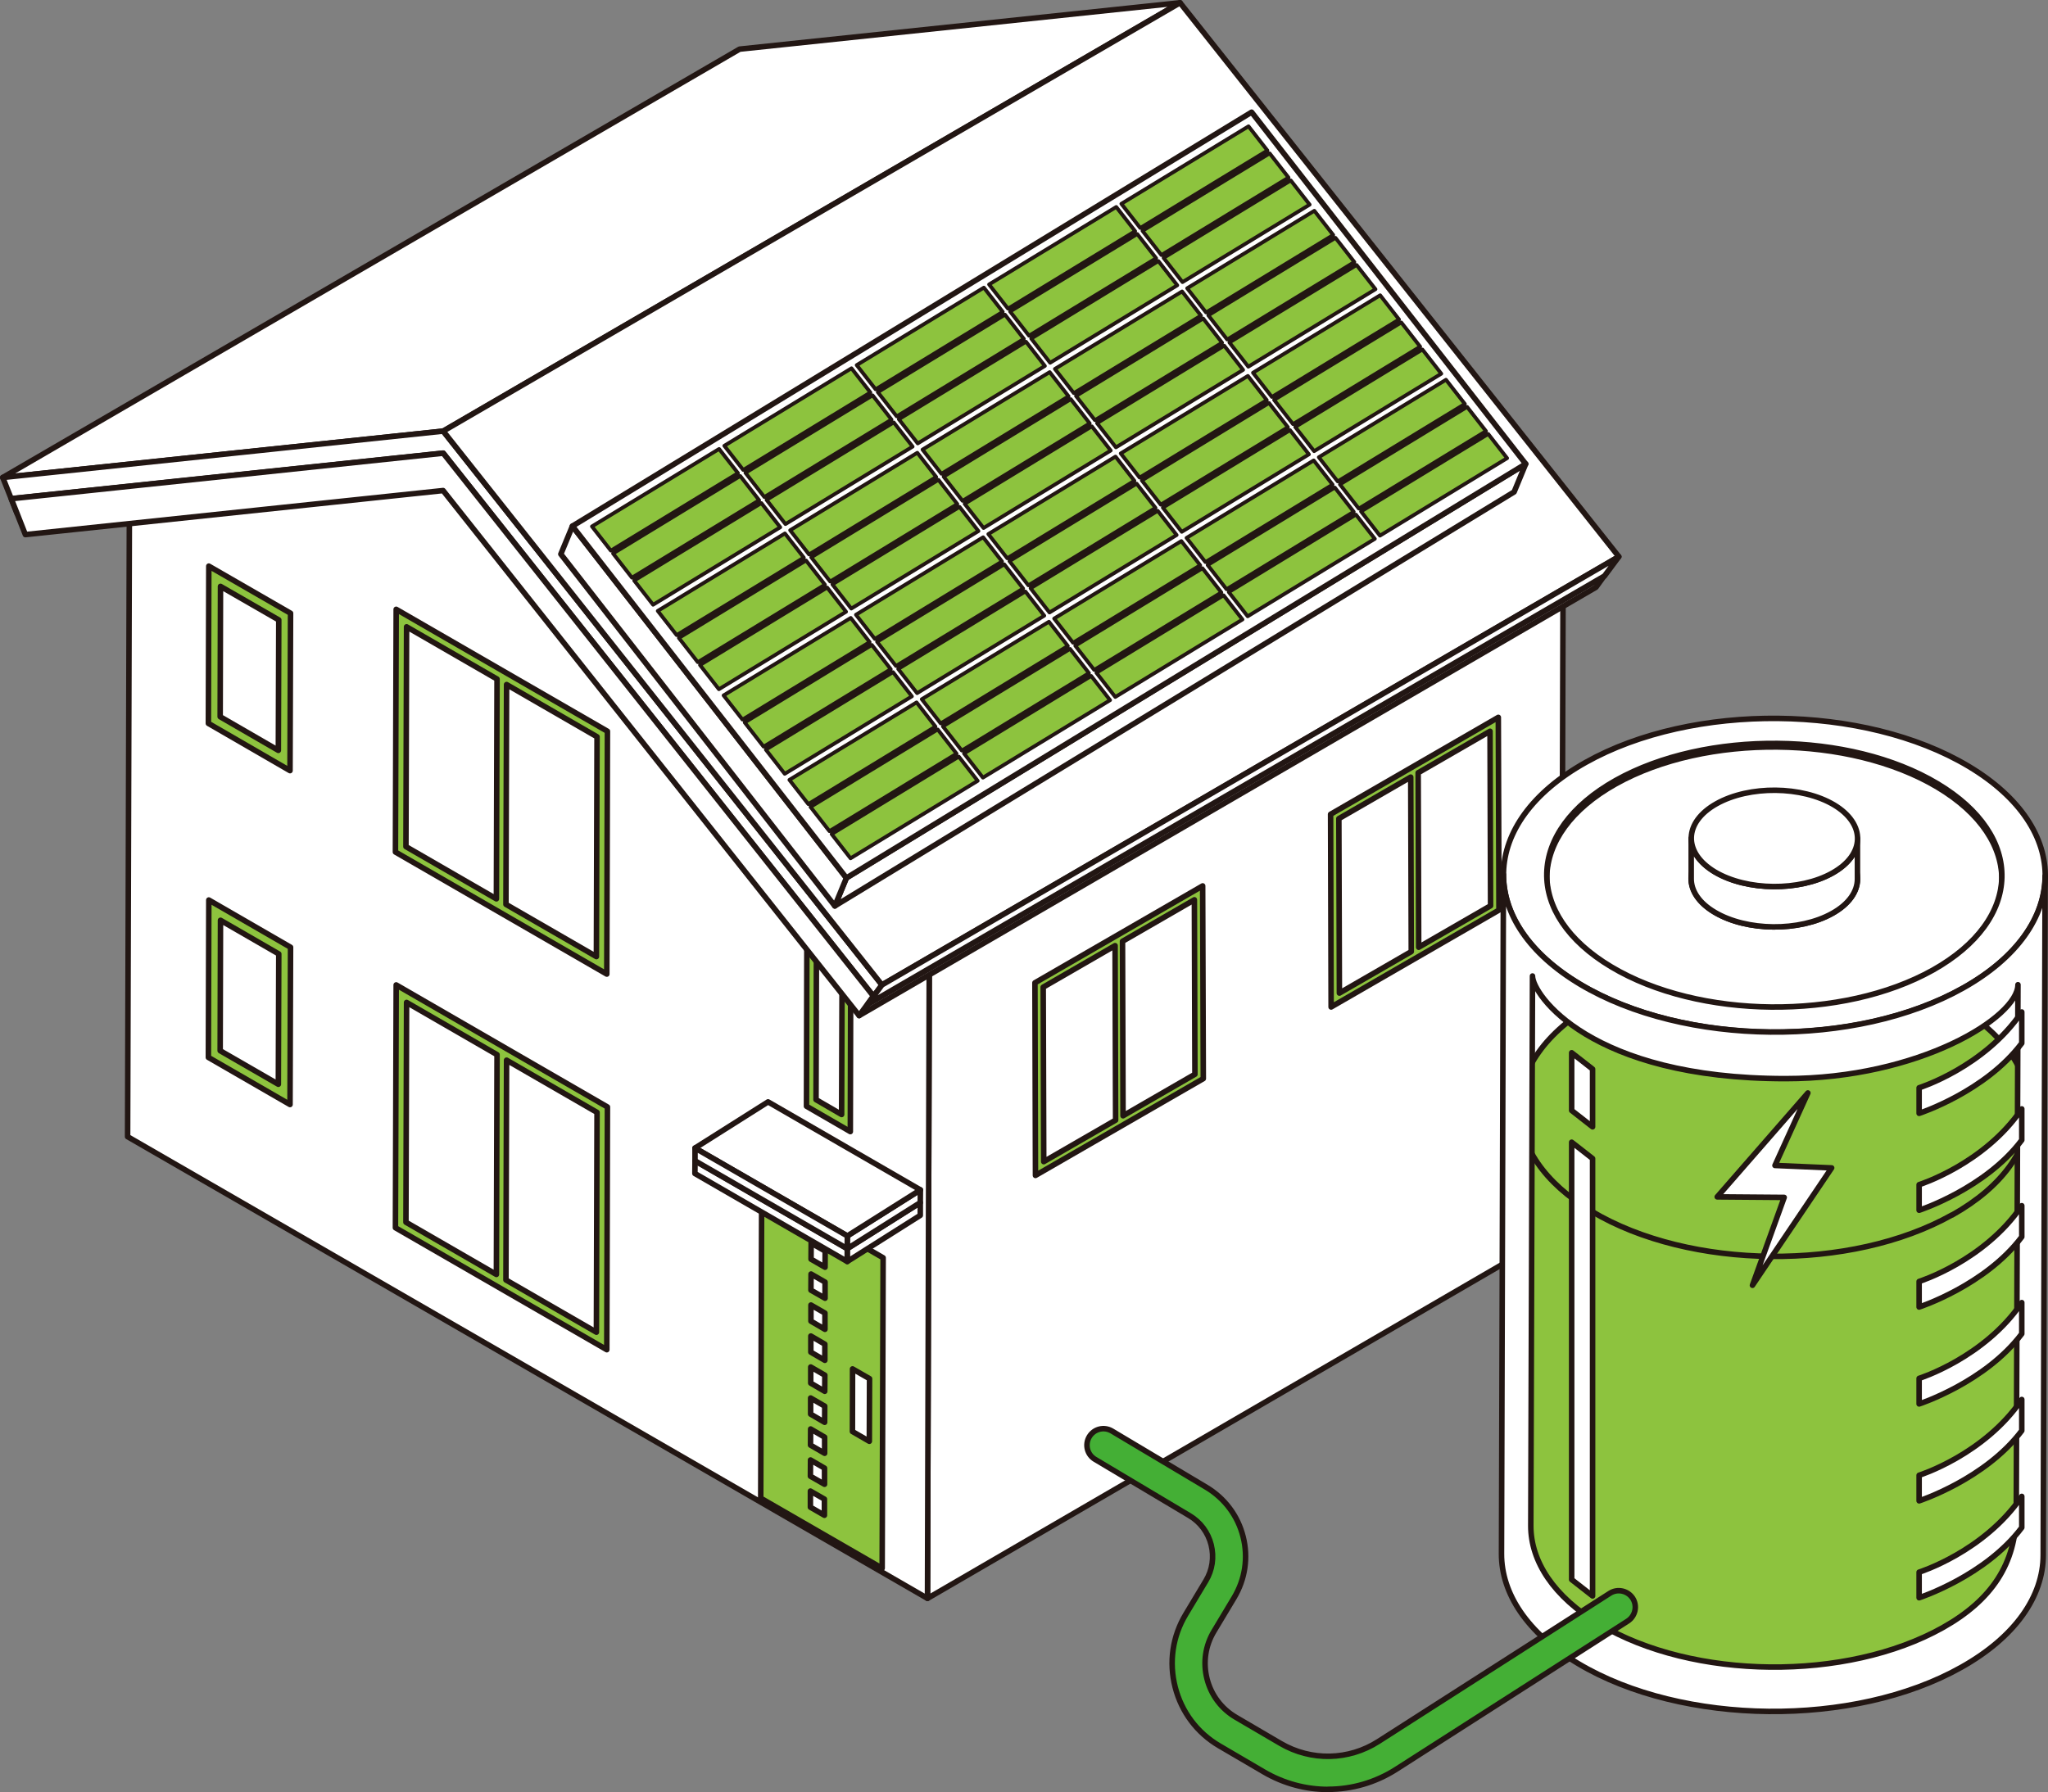 <?xml version="1.0" encoding="UTF-8"?>
<svg id="_レイヤー_2" data-name="レイヤー 2" xmlns="http://www.w3.org/2000/svg" xmlns:xlink="http://www.w3.org/1999/xlink" viewBox="0 0 192.92 168.86">
  <rect x="0" y="0" width="192.92" height="168.86" fill="#808080" stroke="none"/>
  <defs>
    <style>
      .cls-1 {
        isolation: isolate;
      }

      .cls-2, .cls-3, .cls-4, .cls-5, .cls-6 {
        stroke: #221613;
        stroke-linecap: round;
        stroke-linejoin: round;
      }

      .cls-2, .cls-3, .cls-4, .cls-6 {
        stroke-width: .52px;
      }

      .cls-2, .cls-7 {
        fill: #fff;
      }

      .cls-3 {
        fill: none;
      }

      .cls-4 {
        fill: #44af35;
      }

      .cls-5 {
        stroke-width: .35px;
      }

      .cls-5, .cls-6 {
        fill: #8dc33e;
      }

      .cls-8 {
        clip-path: url(#clippath);
      }
    </style>
    <clipPath id="clippath">
      <path class="cls-2" d="M144.36,91.96l-.16,51.81c0,3.33,2.14,6.68,6.47,9.26,8.8,5.26,23.27,5.41,32.33.33h0c4.6-2.58,6.92-6.02,6.93-10.85l.16-49.73c0,3.06-9.3,8.85-21.9,8.85-18.43,0-23.83-7.96-23.83-9.67Z"/>
    </clipPath>
  </defs>
  <g id="_レイヤー_1-2" data-name="レイヤー 1">
    <g>
      <g>
        <g class="cls-1">
          <polygon class="cls-2" points="87.54 89.12 147.24 54.42 147.07 115.9 87.37 150.6 87.54 89.12"/>
          <polygon class="cls-2" points="87.54 89.12 51.11 42.91 34.97 44.61 34.97 42.37 12.2 43.92 12.02 107.1 34.75 120.22 34.75 120.22 87.37 150.6 87.54 89.12"/>
        </g>
        <g>
          <polygon class="cls-6" points="80.14 89.59 80.1 106.62 75.97 104.23 76.01 87.2 80.14 89.59"/>
          <polygon class="cls-2" points="79.33 89.9 79.28 105.01 76.87 103.61 76.91 88.5 79.33 89.9"/>
        </g>
        <g>
          <polygon class="cls-6" points="57.22 104.3 57.16 127.17 37.25 115.68 37.32 92.8 57.22 104.3"/>
          <path class="cls-2" d="M47.72,99.89l8.52,4.92-.06,20.71-8.52-4.92.06-20.71ZM46.76,120.08l.06-20.71-8.52-4.92-.06,20.71,8.52,4.92Z"/>
        </g>
        <g>
          <polygon class="cls-6" points="57.22 68.9 57.16 91.78 37.25 80.28 37.32 57.41 57.22 68.9"/>
          <path class="cls-2" d="M47.72,64.5l8.52,4.92-.06,20.71-8.52-4.92.06-20.71ZM46.76,84.69l.06-20.71-8.52-4.92-.06,20.71,8.52,4.92Z"/>
        </g>
        <g>
          <polygon class="cls-6" points="97.49 92.6 97.54 110.75 113.35 101.63 113.29 83.47 97.49 92.6"/>
          <path class="cls-2" d="M105.09,105.54l-6.77,3.91-.05-16.44,6.77-3.91.05,16.44ZM112.56,101.22l-.05-16.44-6.77,3.91.05,16.44,6.77-3.91Z"/>
        </g>
        <g>
          <polygon class="cls-6" points="125.34 76.72 125.39 94.88 141.2 85.75 141.14 67.59 125.34 76.72"/>
          <path class="cls-2" d="M132.94,89.66l-6.77,3.91-.05-16.44,6.77-3.91.05,16.44ZM140.41,85.34l-.05-16.44-6.77,3.91.05,16.44,6.77-3.91Z"/>
        </g>
        <g class="cls-1">
          <polygon class="cls-2" points="111.16 .26 69.67 4.63 .26 44.99 41.75 40.62 111.16 .26"/>
          <polygon class="cls-2" points="151.12 54.25 81.72 94.61 80.93 95.69 150.34 55.33 151.12 54.25"/>
          <polygon class="cls-2" points="83.08 92.8 41.75 40.62 .26 44.99 1.6 48.36 1.34 47.7 1.05 46.98 41.75 42.69 82.27 93.85 81.73 94.63 83.08 92.8"/>
          <polygon class="cls-2" points="41.74 46.22 80.93 95.69 81.72 94.61 82.27 93.85 41.75 42.7 1.06 46.99 1.34 47.7 2.39 50.37 41.74 46.22"/>
          <polygon class="cls-2" points="111.16 .26 41.75 40.62 83.08 92.8 152.49 52.45 111.16 .26"/>
          <polygon class="cls-2" points="152.49 52.45 83.08 92.8 81.73 94.63 151.14 54.27 152.49 52.45"/>
        </g>
        <g>
          <polygon class="cls-6" points="19.67 53.34 19.63 68.16 27.32 72.61 27.37 57.78 19.67 53.34"/>
          <polygon class="cls-2" points="26.26 58.41 26.22 70.7 20.74 67.53 20.77 55.25 26.26 58.41"/>
        </g>
        <g>
          <polygon class="cls-6" points="19.67 84.8 19.63 99.63 27.32 104.07 27.37 89.25 19.67 84.8"/>
          <polygon class="cls-2" points="26.26 89.88 26.22 102.16 20.74 99 20.77 86.71 26.26 89.88"/>
        </g>
        <g>
          <polygon class="cls-6" points="71.75 111.9 71.66 141.16 83.1 147.76 83.19 118.51 71.75 111.9"/>
          <g>
            <polygon class="cls-2" points="76.41 117.12 76.4 118.64 77.72 119.4 77.73 117.88 76.41 117.12"/>
            <polygon class="cls-2" points="76.4 120.04 76.39 121.56 77.72 122.32 77.72 120.8 76.4 120.04"/>
            <polygon class="cls-2" points="76.39 122.96 76.39 124.48 77.71 125.25 77.71 123.72 76.39 122.96"/>
            <polygon class="cls-2" points="76.38 125.88 76.38 127.4 77.7 128.17 77.7 126.65 76.38 125.88"/>
            <polygon class="cls-2" points="76.37 128.8 76.37 130.32 77.69 131.09 77.7 129.57 76.37 128.8"/>
            <polygon class="cls-2" points="76.36 131.72 76.36 133.24 77.68 134.01 77.69 132.49 76.36 131.72"/>
            <polygon class="cls-2" points="76.36 134.64 76.35 136.16 77.68 136.93 77.68 135.41 76.36 134.64"/>
            <polygon class="cls-2" points="76.35 137.56 76.34 139.09 77.67 139.85 77.67 138.33 76.35 137.56"/>
            <polygon class="cls-2" points="76.34 140.49 76.34 142.01 77.66 142.77 77.66 141.25 76.34 140.49"/>
          </g>
          <polygon class="cls-2" points="80.31 128.98 80.3 134.88 81.89 135.8 81.91 129.9 80.31 128.98"/>
        </g>
        <g>
          <g class="cls-1">
            <polygon class="cls-2" points="79.81 117.65 79.81 118.86 86.69 114.51 86.69 113.31 79.81 117.65"/>
            <polygon class="cls-2" points="65.47 109.37 65.46 110.57 79.81 118.86 79.81 117.65 65.47 109.37"/>
          </g>
          <g class="cls-1">
            <polygon class="cls-2" points="79.82 116.45 79.81 117.65 86.69 113.31 86.7 112.11 79.82 116.45"/>
            <polygon class="cls-2" points="72.35 103.82 65.47 108.17 79.82 116.45 86.7 112.11 72.35 103.82"/>
            <polygon class="cls-2" points="65.47 108.17 65.47 109.37 79.81 117.65 79.82 116.45 65.47 108.17"/>
          </g>
        </g>
      </g>
      <g>
        <g>
          <path class="cls-2" d="M182.51,74.17c4.06,2.43,6.07,5.56,6.06,8.69v-.33c0-3.13-2.01-6.26-6.06-8.69-8.25-4.93-21.82-5.07-30.31-.31-4.31,2.42-6.49,5.64-6.5,8.87v.33c0-3.23,2.18-6.45,6.49-8.87,8.49-4.76,22.06-4.63,30.31.31Z"/>
          <path class="cls-2" d="M182.08,91.73c8.49-4.76,8.68-12.62.43-17.56-8.25-4.93-21.82-5.07-30.31-.31-8.49,4.76-8.68,12.62-.43,17.56,8.25,4.93,21.82,5.07,30.31.31ZM161.68,79.53c3.1-1.74,8.06-1.69,11.08.11,3.02,1.8,2.95,4.68-.16,6.42-3.1,1.74-8.06,1.69-11.08-.11-3.02-1.8-2.95-4.68.16-6.42Z"/>
          <path class="cls-2" d="M184.93,93.1c10.11-5.67,10.33-15.03.51-20.9-9.82-5.87-25.98-6.04-36.08-.36-10.11,5.67-10.34,15.03-.51,20.9,9.82,5.87,25.98,6.04,36.08.36ZM152.2,73.53c8.49-4.76,22.06-4.63,30.31.31,8.25,4.93,8.06,12.79-.43,17.56h0c-8.49,4.76-22.06,4.63-30.31-.31-8.25-4.93-8.06-12.79.43-17.56Z"/>
          <path class="cls-2" d="M172.6,86.06c1.58-.88,2.37-2.06,2.37-3.24v-3.8c0,1.18-.79,2.36-2.36,3.24-3.1,1.74-8.06,1.69-11.08-.11-1.48-.89-2.22-2.03-2.22-3.17v3.8c-.01,1.14.72,2.29,2.21,3.17,3.02,1.8,7.98,1.85,11.08.11Z"/>
          <path class="cls-2" d="M172.61,82.26c3.1-1.74,3.17-4.61.16-6.42-3.02-1.8-7.98-1.85-11.08-.11-3.1,1.74-3.17,4.61-.16,6.42,3.02,1.8,7.98,1.85,11.08.11Z"/>
          <path class="cls-2" d="M184.74,157.1c5.14-2.88,7.72-6.72,7.73-10.56l.18-64.01c-.01,3.84-2.6,7.68-7.73,10.56-10.11,5.67-26.26,5.51-36.08-.36-4.83-2.89-7.23-6.62-7.22-10.34l-.18,64.01c-.01,3.72,2.39,7.45,7.22,10.34,9.82,5.87,25.98,6.04,36.08.36Z"/>
          <g>
            <path class="cls-7" d="M144.36,91.96l-.16,51.81c0,3.33,2.14,6.68,6.47,9.26,8.8,5.26,23.27,5.41,32.33.33h0c4.6-2.58,6.92-6.02,6.93-10.85l.16-49.73c0,3.06-9.3,8.85-21.9,8.85-18.43,0-23.83-7.96-23.83-9.67Z"/>
            <g class="cls-8">
              <g>
                <path class="cls-6" d="M191.16,147.31v-44.37l-20.33.26-27.66.35-.03,44.5s5.94,10.98,23.21,10.98,24.81-11.72,24.81-11.72Z"/>
                <path class="cls-6" d="M183.89,114.48c9.51-5.34,9.72-14.14.48-19.67-9.24-5.53-24.44-5.68-33.95-.34-4.86,2.73-7.29,6.36-7.28,10,.02,3.48,2.28,6.96,6.79,9.66,9.24,5.53,24.44,5.68,33.95.34Z"/>
              </g>
            </g>
            <path class="cls-3" d="M144.36,91.96l-.16,51.81c0,3.33,2.14,6.68,6.47,9.26,8.8,5.26,23.27,5.41,32.33.33h0c4.6-2.58,6.92-6.02,6.93-10.85l.16-49.73c0,3.06-9.3,8.85-21.9,8.85-18.43,0-23.83-7.96-23.83-9.67Z"/>
          </g>
          <g>
            <path class="cls-2" d="M190.45,140.99c-3.53,5.21-9.67,7.14-9.67,7.14v2.41s6.23-2.03,9.67-6.61v-2.94Z"/>
            <path class="cls-2" d="M190.45,131.86c-3.53,5.21-9.67,7.14-9.67,7.14v2.41s6.23-2.03,9.67-6.61v-2.94Z"/>
            <path class="cls-2" d="M190.45,122.73c-3.53,5.21-9.67,7.14-9.67,7.14v2.41s6.23-2.03,9.67-6.61v-2.94Z"/>
            <path class="cls-2" d="M190.45,113.6c-3.53,5.21-9.67,7.14-9.67,7.14v2.41s6.23-2.03,9.67-6.61v-2.94Z"/>
            <path class="cls-2" d="M190.45,104.48c-3.53,5.21-9.67,7.14-9.67,7.14v2.41s6.23-2.03,9.67-6.61v-2.94Z"/>
            <path class="cls-2" d="M190.45,95.35c-3.53,5.21-9.67,7.14-9.67,7.14v2.41s6.23-2.03,9.67-6.61v-2.94Z"/>
          </g>
        </g>
        <g>
          <polygon class="cls-2" points="148.05 107.62 148.05 148.83 150.02 150.37 150.02 109.16 148.05 107.62"/>
          <polygon class="cls-2" points="148.05 99.19 148.05 104.63 150.02 106.17 150.02 100.73 148.05 99.19"/>
        </g>
        <polygon class="cls-2" points="161.76 112.77 170.3 102.98 167.2 109.81 172.54 110.04 165.08 121.1 168.07 112.82 161.76 112.77"/>
      </g>
      <g>
        <g class="cls-1">
          <polygon class="cls-2" points="143.72 43.71 142.63 46.35 78.64 85.36 79.73 82.72 143.72 43.71"/>
          <polygon class="cls-2" points="79.73 82.72 78.64 85.36 52.83 52.21 53.92 49.57 79.73 82.72"/>
          <polygon class="cls-2" points="117.9 10.57 143.72 43.71 79.73 82.72 53.92 49.57 117.9 10.57"/>
        </g>
        <path class="cls-5" d="M84.19,39.8l1.78,2.28-11.98,7.3-1.78-2.28,11.98-7.3ZM55.76,49.6l1.78,2.28,11.98-7.3-1.78-2.28-11.98,7.3ZM80.7,34.4l1.78,2.28,11.98-7.3-1.78-2.28-11.98,7.3ZM68.23,42l1.78,2.28,11.98-7.3-1.78-2.28-11.98,7.3ZM82.69,36.95l1.78,2.28,11.98-7.3-1.78-2.28-11.98,7.3ZM57.75,52.15l1.78,2.28,11.98-7.3-1.78-2.28-11.98,7.3ZM70.22,44.55l1.78,2.28,11.98-7.3-1.78-2.28-11.98,7.3ZM105.63,19.2l1.78,2.28,11.98-7.3-1.78-2.28-11.98,7.3ZM107.62,21.75l1.78,2.28,11.98-7.3-1.78-2.28-11.98,7.3ZM109.61,24.3l1.78,2.28,11.98-7.3-1.78-2.28-11.98,7.3ZM111.83,27.16l1.78,2.28,11.98-7.3-1.78-2.28-11.98,7.3ZM113.82,29.71l1.78,2.28,11.98-7.3-1.78-2.28-11.98,7.3ZM115.81,32.27l1.78,2.28,11.98-7.3-1.78-2.28-11.98,7.3ZM93.17,26.8l1.78,2.28,11.98-7.3-1.78-2.28-11.98,7.3ZM118.03,35.12l1.78,2.28,11.98-7.3-1.78-2.28-11.98,7.3ZM95.15,29.35l1.78,2.28,11.98-7.3-1.78-2.28-11.98,7.3ZM120.02,37.68l1.78,2.28,11.98-7.3-1.78-2.28-11.98,7.3ZM97.14,31.9l1.78,2.28,11.98-7.3-1.78-2.28-11.98,7.3ZM122.01,40.23l1.78,2.28,11.98-7.3-1.78-2.28-11.98,7.3ZM99.37,34.76l1.78,2.28,11.98-7.3-1.78-2.28-11.98,7.3ZM124.23,43.08l1.78,2.28,11.98-7.3-1.78-2.28-11.98,7.3ZM101.36,37.31l1.78,2.28,11.98-7.3-1.78-2.28-11.98,7.3ZM126.22,45.64l1.78,2.28,11.98-7.3-1.78-2.28-11.98,7.3ZM103.34,39.87l1.78,2.28,11.98-7.3-1.78-2.28-11.98,7.3ZM128.21,48.19l1.78,2.28,11.98-7.3-1.78-2.28-11.98,7.3ZM105.57,42.72l1.78,2.28,11.98-7.3-1.78-2.28-11.98,7.3ZM107.56,45.27l1.78,2.28,11.98-7.3-1.78-2.28-11.98,7.3ZM84.67,39.5l1.78,2.28,11.98-7.3-1.78-2.28-11.98,7.3ZM86.9,42.36l1.78,2.28,11.98-7.3-1.78-2.28-11.98,7.3ZM111.77,50.68l1.78,2.28,11.98-7.3-1.78-2.28-11.98,7.3ZM88.89,44.91l1.78,2.28,11.98-7.3-1.78-2.28-11.98,7.3ZM113.76,53.24l1.78,2.28,11.98-7.3-1.78-2.28-11.98,7.3ZM90.87,47.47l1.78,2.28,11.98-7.3-1.78-2.28-11.98,7.3ZM115.75,55.79l1.78,2.28,11.98-7.3-1.78-2.28-11.98,7.3ZM93.1,50.32l1.78,2.28,11.98-7.3-1.78-2.28-11.98,7.3ZM95.09,52.87l1.78,2.28,11.98-7.3-1.78-2.28-11.98,7.3ZM97.08,55.43l1.78,2.28,11.98-7.3-1.78-2.28-11.98,7.3ZM74.43,49.96l1.78,2.28,11.98-7.3-1.78-2.28-11.98,7.3ZM99.3,58.28l1.78,2.28,11.98-7.3-1.78-2.28-11.98,7.3ZM76.42,52.51l1.78,2.28,11.98-7.3-1.78-2.28-11.98,7.3ZM101.29,60.84l1.78,2.28,11.98-7.3-1.78-2.28-11.98,7.3ZM78.41,55.06l1.78,2.28,11.98-7.3-1.78-2.28-11.98,7.3ZM103.28,63.39l1.78,2.28,11.98-7.3-1.78-2.28-11.98,7.3ZM80.63,57.92l1.78,2.28,11.98-7.3-1.78-2.28-11.98,7.3ZM82.62,60.47l1.78,2.28,11.98-7.3-1.78-2.28-11.98,7.3ZM84.61,63.03l1.78,2.28,11.98-7.3-1.78-2.28-11.98,7.3ZM86.83,65.88l1.78,2.28,11.98-7.3-1.78-2.28-11.98,7.3ZM63.95,60.11l1.78,2.28,11.98-7.3-1.78-2.28-11.98,7.3ZM88.82,68.44l1.78,2.28,11.98-7.3-1.78-2.28-11.98,7.3ZM90.81,70.99l1.78,2.28,11.98-7.3-1.78-2.28-11.98,7.3ZM68.16,65.52l1.78,2.28,11.98-7.3-1.78-2.28-11.98,7.3ZM70.15,68.07l1.78,2.28,11.98-7.3-1.78-2.28-11.98,7.3ZM72.14,70.63l1.78,2.28,11.98-7.3-1.78-2.28-11.98,7.3ZM74.36,73.48l1.78,2.28,11.98-7.3-1.78-2.28-11.98,7.3ZM76.35,76.03l1.78,2.28,11.98-7.3-1.78-2.28-11.98,7.3ZM78.34,78.59l1.78,2.28,11.98-7.3-1.78-2.28-11.98,7.3ZM61.96,57.56l1.78,2.28,11.98-7.3-1.78-2.28-11.98,7.3ZM59.74,54.7l1.78,2.28,11.98-7.3-1.78-2.28-11.98,7.3ZM65.94,62.66l1.78,2.28,11.98-7.3-1.78-2.28-11.98,7.3ZM109.54,47.83l1.78,2.28,11.98-7.3-1.78-2.28-11.98,7.3Z"/>
      </g>
      <path class="cls-4" d="M125.1,168.6c-2.08,0-4.16-.55-6.03-1.64l-4.2-2.46c-2.09-1.22-3.57-3.19-4.17-5.54-.6-2.35-.25-4.78,1-6.86l1.89-3.15c.62-1.03.79-2.23.5-3.4-.29-1.16-1.02-2.14-2.05-2.75l-8.89-5.3c-.74-.44-.98-1.39-.54-2.13.44-.74,1.39-.98,2.13-.54l8.89,5.3c1.74,1.04,2.98,2.7,3.47,4.66.5,1.97.19,4.01-.85,5.75l-1.89,3.15c-.82,1.36-1.05,2.96-.66,4.49.39,1.54,1.36,2.83,2.73,3.63l4.2,2.46c2.88,1.68,6.41,1.61,9.22-.19l21.8-13.96c.72-.46,1.68-.25,2.15.47.46.72.25,1.68-.47,2.15l-21.8,13.96c-1.97,1.26-4.2,1.89-6.43,1.89Z"/>
    </g>
  </g>
</svg>
